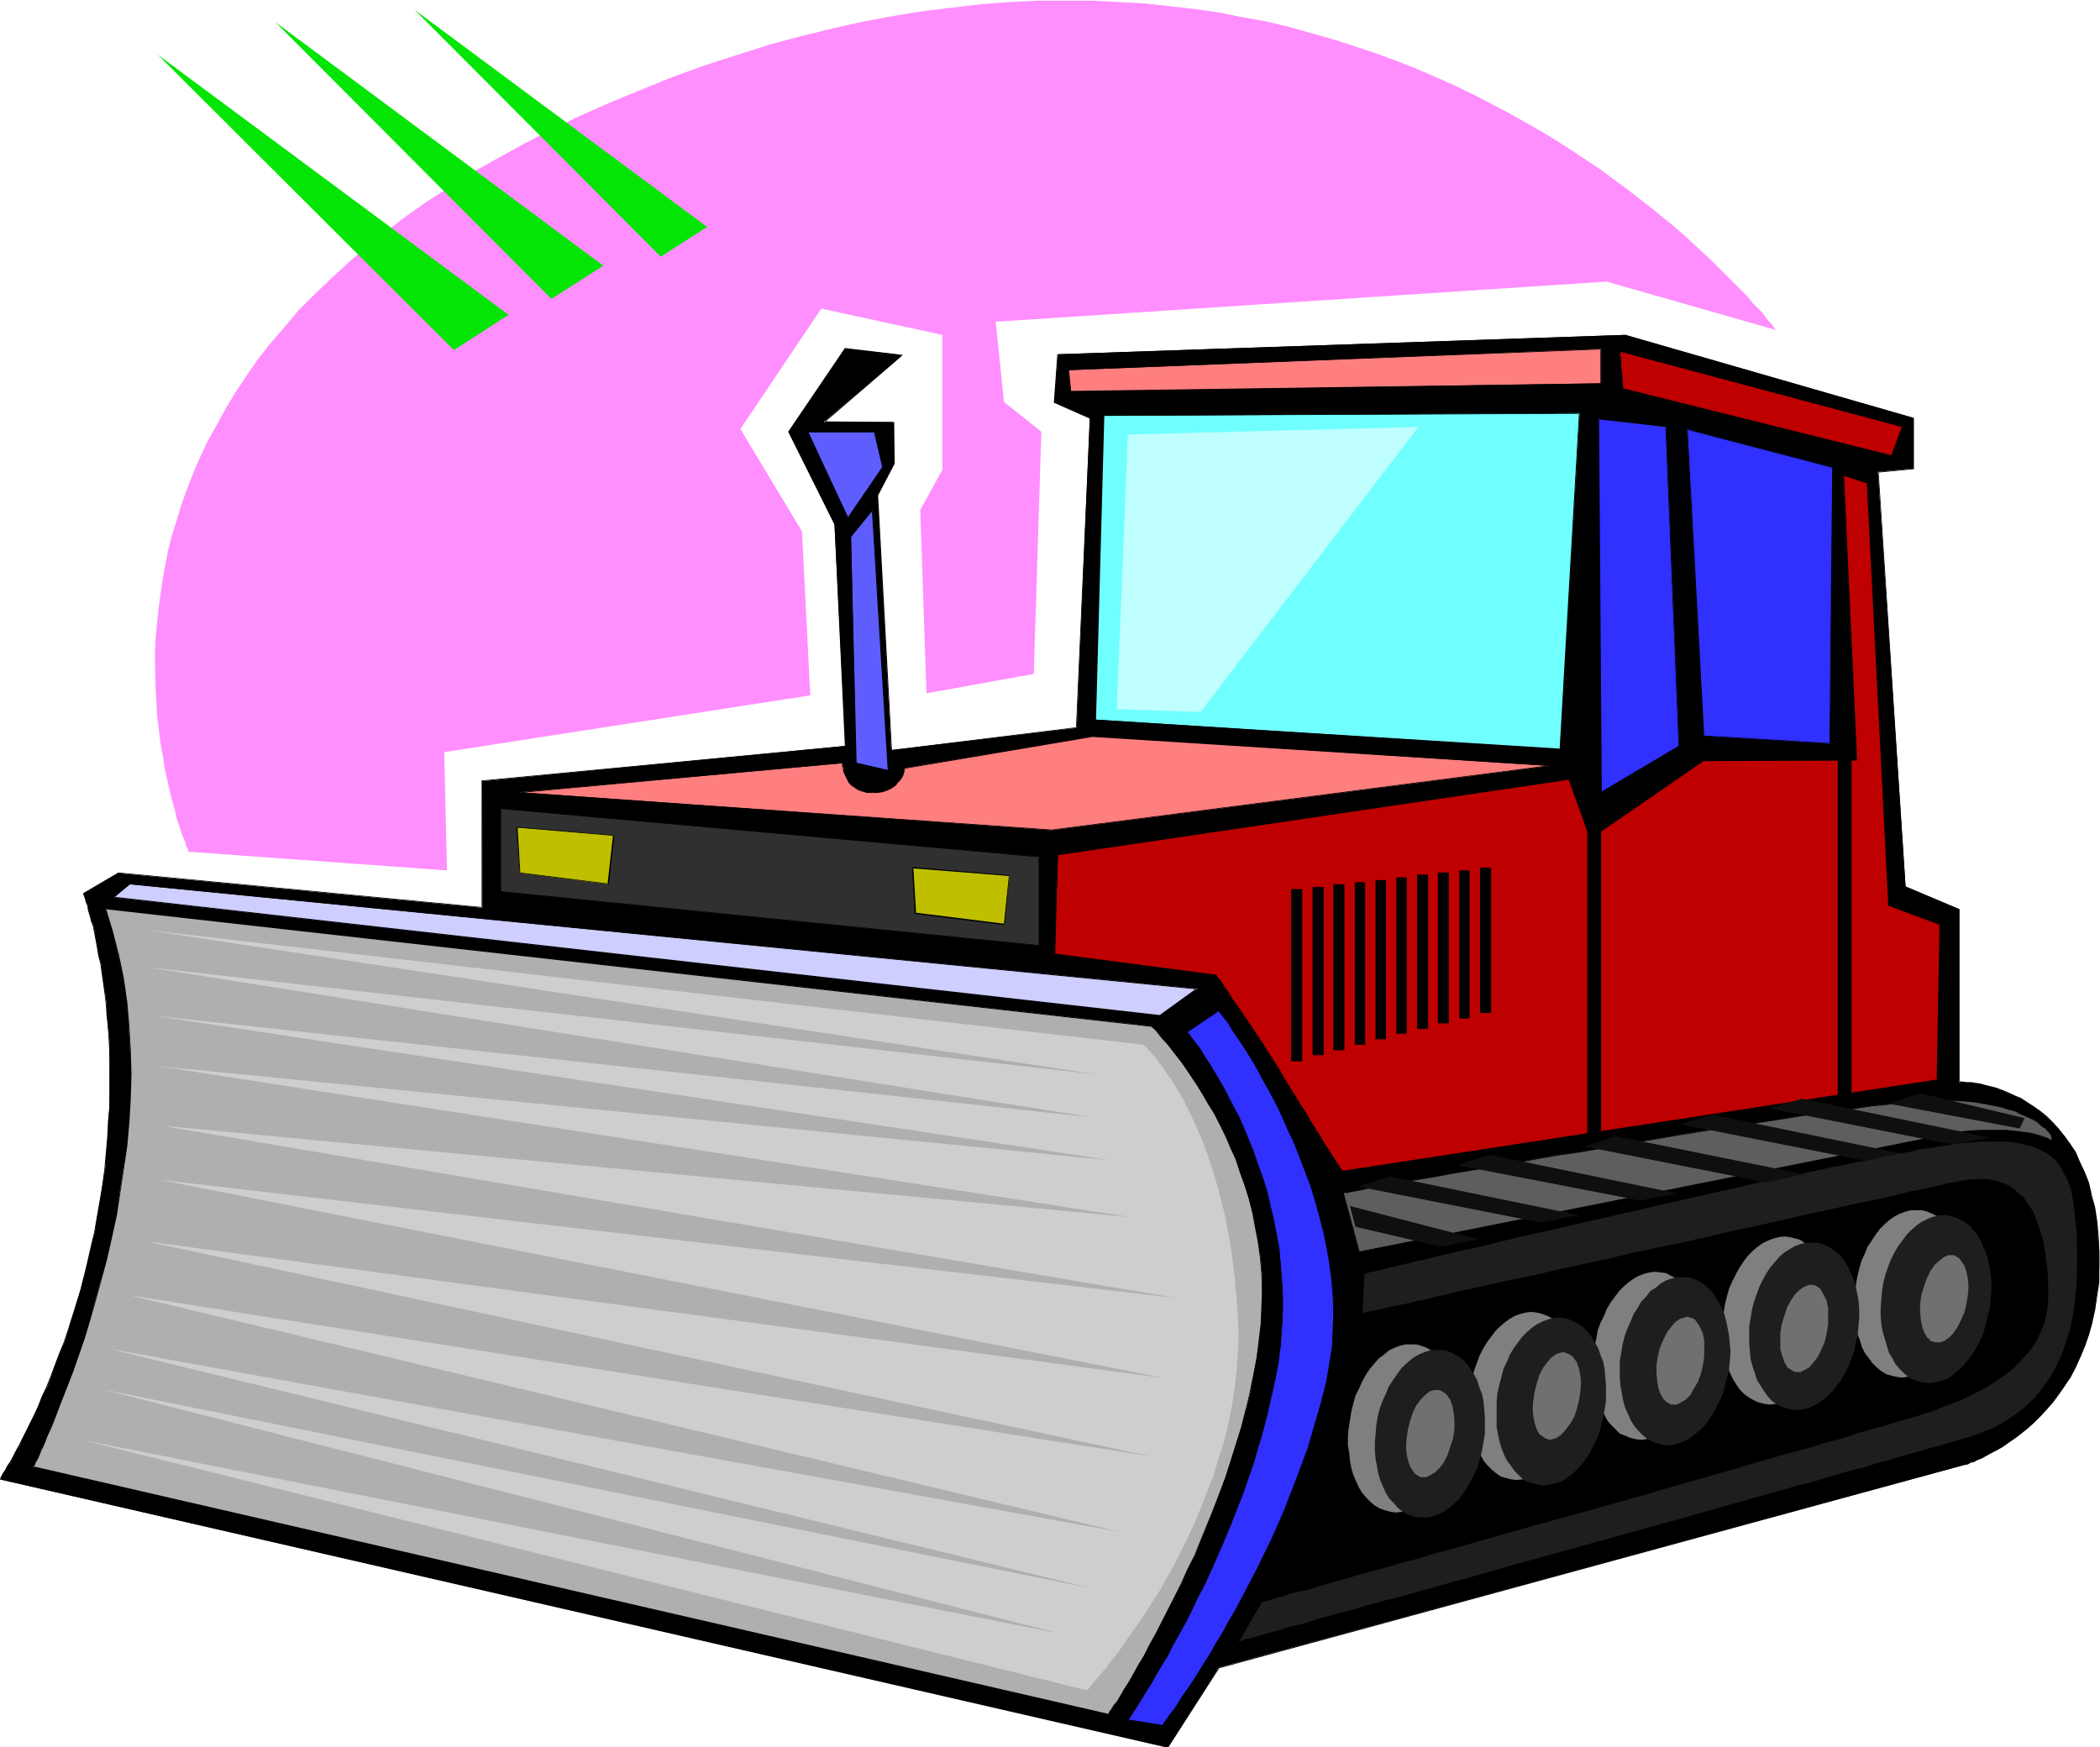 <svg xmlns="http://www.w3.org/2000/svg" fill-rule="evenodd" height="408.079" preserveAspectRatio="none" stroke-linecap="round" viewBox="0 0 3035 2525" width="490.455"><style>.brush1{fill:#000}.pen1{stroke:none}.brush3{fill:#3030ff}.brush6{fill:#ff7f7f}.brush7{fill:#bf0000}.brush9{fill:#bfbf00}.brush11{fill:#1e1e1e}.brush12{fill:#7f7f7f}.brush17{fill:#5e5eff}</style><path class="pen1 brush1" d="M121 1291v1l1 1 1 3 1 3 1 4 2 5 1 7 2 6 2 8 3 9 2 10 2 10 2 11 2 12 3 12 2 14 2 14 2 15 2 16 1 16 1 17 2 17v19l1 19v39l-1 21-1 21-1 22-2 22-2 23-4 24-3 23-4 23-4 23-5 21-5 22-5 21-6 20-6 20-5 19-6 18-6 18-7 17-6 17-6 16-6 15-7 14-6 14-6 13-6 12-5 12-5 10-5 10-5 8-4 8-4 8-4 6-3 5-3 5-2 3-1 3-1 1-1 1 1688 387 73-115 1078-293h1l2-1 2-1 4-2 4-1 6-2 6-3 6-4 8-3 8-5 8-5 9-5 9-7 9-6 9-8 9-8 9-9 10-10 9-11 8-11 9-12 8-13 8-14 6-15 7-15 6-17 4-18 4-18 3-20 3-20 1-22v-23l-2-22-2-21-3-20-5-18-4-17-6-16-7-15-6-13-8-13-8-11-8-11-9-9-9-8-9-8-9-7-10-6-9-5-9-5-9-3-9-4-8-3-9-2-7-2-7-2-7-1-6-1h-5l-4-1h-9v-250l-77-32-40-600 51-5v-73l-416-120-820 28-5 69 51 23-19 448-268 32-20-368 24-46v-60h-102l113-97-81-9-82 120 66 134 16 320-525 51v183l-526-50-50 29z"/><path class="pen1 brush1" d="M120 1291v1l1 2 2 6 1 4 2 5v-1l1 7 2 7v-1l2 8v1l3 8 2 10 2 10 2 11 2 12 3 12 2 14 2 14 2 15 2 16 1 16 2 17 1 17 1 19v79l-2 21-1 22-2 22-2 23-3 24-4 23-4 23-4 23-5 21-5 22-5 21v-1l-5 21-6 19-6 19-6 19-6 18-7 17-6 16-6 16-6 15-7 15-5 13-6 13-12 24-5 10-5 10-5 9-4 8-4 7-4 6-3 6-3 4-2 4-1 2-1 2-1 1 1689 388 74-115 1078-294h-1 3l3-1 3-2 5-1 5-3 6-2 7-4 7-4 8-4 9-5 8-6 9-6 9-7 9-7 10-9 9-9 9-10 9-10 9-12 8-12 9-13 7-14 7-15 6-15 6-17 5-17v-1l4-18 3-20 3-20v-45l-1-22-2-21-3-20-5-18v-1l-4-17-6-15-7-15-6-14-8-12-8-11-9-11-8-9-9-9-10-8-9-6-9-6-9-6-10-4-8-4-10-4-8-3-8-2-8-2-7-2-7-1-6-1h-9l-4-1h-5l1 1v-250l-78-33v1l-39-600-1 1 52-5v-74l-417-120-821 28-5 70 52 23v-1l-20 448 1-1-268 33h1l-20-368 24-46-1-60-102-1 1 2 114-98-84-10-82 121 67 134 15 320h1l-526 50v184l1-1-526-50-51 30 1 1 51-30h-1l526 50 1-183h-1l526-50-16-322-66-133 82-120-1 1 81 9v-2l-114 99h103l-1-1v60l-24 46 21 369 268-33 20-448-51-24v1l4-69v1l820-28 416 120-1-1v73h1l-51 5 39 601 78 32-1-1 1 250 5 1h4l4 1h5l6 1 7 1 7 2h-1l8 2 8 2 9 3 9 3 8 4 10 5 9 5 9 6 10 7 9 7 9 9 8 9 8 10 8 12 8 12 7 14 6 14 6 16 5 17 4 18 3 20 3 21 1 22v23l-1 22-2 20-4 20-4 18-4 18-6 16-7 16-6 14-8 15-8 12-8 13-9 11-9 10-9 10-9 9-10 8-9 8-9 6-9 7-8 5-9 5-7 5-8 3-7 4-6 3-5 2-5 2-3 1-3 1-2 1h1-1l-1078 294-74 114h1L0 2137l1 1h1v-2l2-2 2-4 3-4 3-6 3-6 4-7 5-8 4-9 6-10 5-10 11-24 6-13 6-13 6-15 6-15 7-16 6-16 6-18 6-17 7-19 5-19 6-20 6-20 5-21 5-22 4-21 5-23 4-23 3-23 3-24 3-23 2-22 1-22 1-21 1-41-1-19v-19l-1-19-1-17-1-17-2-16-2-16-1-15-2-14-3-14-2-12-2-12-2-11-3-10-2-10-2-9-2-8-2-7v1l-2-7-1-5-1-4-2-6-1-2v1-1l-1 1-1-1z"/><path class="pen1" style="fill:#afafaf" d="m152 1313 1512 170 1 1 1 1 3 3 4 4 4 4 5 6 5 7 7 8 6 8 8 10 7 10 8 11 8 12 8 13 8 14 8 15 8 15 8 17 8 16 7 18 7 18 6 19 6 20 6 21 4 21 4 21 3 22 2 23v47l-1 25-3 25-4 25-4 25-5 25-6 25-7 24-7 25-16 48-17 47-9 23-9 21-9 22-10 21-9 20-10 19-9 19-10 18-8 17-9 16-8 15-8 14-8 12-6 12-7 11-6 9-4 8-5 7-3 5-3 4-1 2-1 1L47 2120v1-1l1-1 1-1 1-3 1-2 2-4 2-4 2-5 2-5 3-6 3-6 3-7 6-15 7-17 8-19 8-21 8-22 8-24 9-25 8-27 8-28 8-29 8-30 7-31 7-32 5-33 5-33 5-34 3-34 2-34 1-35-1-35-2-35-3-34-5-35-7-34-8-34-11-33z"/><path class="pen1 brush1" d="m153 1312-1 2 1512 170 5 4 3 4 4 5 5 6 6 6 6 8 7 9 7 9 7 10 8 12 8 12 8 13 8 14 9 14 8 16 8 16 7 17 8 17 6 19 7 19 6 19 5 21 4 21 4 21 3 22 2 23 1 24-1 23-1 25-3 25-3 25-5 25-5 25-6 25v-1l-6 25-8 25-15 48-18 47-9 22-9 22-9 22-10 20-9 20-10 20-27 53-9 16-8 16-8 13-7 13-7 12-7 11-5 9-5 8-5 6-3 5-3 4-1 3-1 1 1-1L47 2119v2h1v-1 1l1-1 1-2 1-2 1-3 2-3 2-4 2-5 2-5 3-6 3-7 2-6 7-15 7-18 7-19 8-20 9-23 17-49 8-27 8-28 8-29 8-30 7-31 7-32 5-33 5-33 5-34 3-34 2-34 1-35-1-35-2-35-3-34-5-35-7-34-9-34-10-34h-2l11 34 9 34 6 34 5 35 4 34 2 35v35l-1 35-2 34-3 34-4 34-5 33-6 33-7 32-7 31-7 30-8 29-9 28-8 26-17 50-8 22-8 20-8 19-6 18-7 15-3 7-3 6-2 6-3 5-2 5-2 4-1 3-2 3-1 2-1 2h1l-1 1v1h1v-1l-1 1 1556 358v-1l2-3 2-4 4-5 4-7 5-8 6-9 6-10 7-12 8-13 8-14 8-15 9-16 27-53 9-20 10-20 9-21 9-21 10-22 9-23 17-46 16-49 7-24 6-25 6-25 6-25 4-25 4-25 3-25 1-25v-23l-1-24-2-23-2-22-4-21-5-21-5-21-6-20-6-19-7-18-7-18-8-17-8-16-8-15-8-15-8-14-8-13-8-12-8-11-8-11-7-9-6-9-7-7-5-7-6-6-4-4-3-4-5-5-1514-171h2z"/><path class="pen1 brush3" d="M1630 2486v-1l2-2 2-3 3-6 4-5 5-8 5-9 7-10 6-11 8-12 7-13 8-14 8-15 9-16 9-17 9-18 9-18 10-19 9-20 9-21 10-21 9-21 17-45 16-46 7-24 7-24 7-24 5-25 6-24 4-25 4-25 1-24 2-24v-24l-2-23-1-22-3-23-3-21-5-21-5-21-5-20-6-20-6-18-7-18-7-18-7-16-7-16-8-15-7-14-7-14-7-12-7-11-6-11-6-10-6-8-5-8-4-6-4-5-4-5-2-3-1-1-1-1 46-31 1 1 2 2 3 4 4 5 4 7 6 8 6 9 7 11 7 12 8 13 9 14 8 15 9 16 9 17 8 18 9 18 9 20 8 20 8 20 8 22 7 22 6 22 6 23 4 23 5 24 3 24 2 24v49l-2 24-3 24-5 25-6 24-6 25-7 23-7 24-17 47-18 45-19 43-20 41-10 20-10 19-10 18-10 18-10 17-9 15-9 16-9 14-9 14-8 12-7 11-7 11-6 9-6 8-5 7-4 6-3 5-3 3-1 2-1 1-50-8z"/><path class="pen1 brush1" d="M1630 2485v1h1l1-2 3-4 3-5 4-6 5-8 5-8 6-10 7-11 7-13 8-13 8-13 8-16 9-16 9-16 9-18 9-19 10-19 9-20 9-20 9-21 9-22 18-45 16-46 7-24 7-24 6-24 6-25 5-24 5-25 3-25 2-24 1-24v-24l-1-23-2-22-2-23-4-21-4-21-5-21v-1l-5-20-6-19-7-19-6-18-7-17-7-17-7-16-8-15-7-14-7-13-7-12-7-12-6-10-7-10-5-9-5-7-5-6-4-6-3-4-2-3h-1l-1-2v-1 2l46-31-1-1 1 1h-1l2 3 3 4 4 5 5 6 5 9 6 9 7 10 8 12 8 13 8 14 8 15 9 16 9 17 9 18 8 19 9 19 8 20 8 21 8 21 7 22 6 22 6 23 5 23 4 24 3 24 2 24 1 24-1 25-1 24-4 24-4 25-6 24-7 24-7 24-7 24-17 46-18 46-19 43-20 41-10 19-10 19-10 19-10 17-9 17-10 16-9 16-9 14-8 13-8 13-15 21-6 10-5 8-6 7-4 6-6 8-1 2h-1 1l-50-8-2 1 53 9v-2l2-2 6-7 4-6 5-8 6-7 6-10 14-22 8-12 9-13 9-15 9-15 9-16 10-17 10-17 9-19 11-19 10-19 19-42 19-43 19-45 16-47 8-23 7-24 6-24v-1l6-24 5-25 3-24 2-24v-25l-1-24-2-24-2-24-5-24-5-23-5-23-6-23-8-22-7-21-8-21-8-20-9-19-9-19-8-18-10-17-8-15-9-16-8-13-8-13-7-12-7-11-6-9-6-8-5-7-4-5-2-4-2-3-2-1-47 31 1 2 2 2h-1l3 3 3 4 4 5 4 7 5 7 6 9 6 9 7 11 6 12 7 12 8 13 7 14 7 15 7 16 7 17 7 17 7 18 6 19 6 19 6 20 4 21 5 21 3 21 3 23 2 22 1 23v24l-1 24-2 24-4 25-4 25-5 24-6 25v-1l-7 24-6 25-8 23-16 47-17 44-9 22-9 21-10 21-9 19-9 19-10 19-9 18-9 16-8 17-9 15-8 14-7 13-8 12-6 11-6 10-6 9-5 7-4 6-3 5-2 4-2 2-1 1 2-1z"/><path class="pen1" style="fill:#ceceff" d="m187 1278 1544 151-55 39-1512-171 23-19z"/><path class="pen1 brush1" d="M188 1278h-1l1544 152-1-2-54 39-1512-171v2l24-20-1-1-25 20 1514 172 57-40-1546-152 1 1z"/><path class="pen1" style="fill:#70ffff" d="m1595 601 688-4-28 486-672-43 12-439z"/><path class="pen1 brush1" d="M1596 601h-1l688-3-1-1-28 486 1-1-672-42h1l12-439-2-1-12 441 674 43 27-487-689 3 2 1z"/><path class="pen1 brush3" d="m2310 605 4 540 113-66-19-462-98-12z"/><path class="pen1 brush1" d="m2309 604 4 542 114-66-19-464-99-12 1 2 98 11h-1l19 462v-1l-113 67h2l-4-540-1 1-1-2z"/><path class="pen1 brush3" d="m2438 620 24 444 183 11 4-400-211-55z"/><path class="pen1 brush1" d="m2438 620 23 444 184 11 5-400-212-55v1l210 55v-1l-4 400 1-1-183-11 1 1-24-444-1 1v-1z"/><path class="pen1 brush6" d="m751 1145 467-42v4l1 2 1 7 3 8 2 4 3 4 4 3 4 4 5 2 5 2 7 2h15l7-1 6-2 5-2 4-3 4-3 3-3 3-3 4-7 2-5 1-3v-3l272-46 661 43-720 93-769-55z"/><path class="pen1 brush1" d="M751 1145v1l467-43h-1v4l1 2 1 7 4 8 2 4 2 4 4 4 5 3 4 3 6 2 7 2h15l7-1 6-2 5-2 5-3 4-3 3-4 3-3 4-6 2-6v-3l1-1v-2l-1 1 272-46 661 42v-1l-720 93-769-54v1l769 54 728-94-669-43-272 47-1 1v2l-1 3v-1l-2 6-4 6-2 4-3 3v-1l-4 3-4 3-6 2-6 2h1l-7 1-7 1-8-1-7-1h1l-6-2-5-3-4-3-3-4-3-4-2-3-3-8-2-7v-4l-1-3-467 43v1-1z"/><path class="pen1 brush7" d="m1529 1235-5 144 234 30v1l1 1v1l2 2 3 4 5 7 5 8 6 10 8 11 8 12 9 14 9 14 11 15 10 17 11 16 10 18 23 36 5 8 5 9 5 8 4 7 4 7 4 6 7 11 6 9 5 8 4 6 4 5 2 4 2 4 2 2 1 1 1 2h1l859-132 4-225-74-28-31-610-35-12 19 413h-221l-164 112-31-85-738 109z"/><path class="pen1 brush1" d="m1528 1234-5 145 235 31-1-1v2h1l1 1 1 2 3 5 5 7 5 7 7 10 7 11 8 13 9 13 20 30 10 16 11 17 11 17 22 36 5 9 5 8 5 8 4 7 4 7 4 6 7 11 6 9 5 8 4 7 4 5 3 4 2 3 1 2 2 2h-1l2 2h1l860-133 4-225-74-28-31-610-37-13 19 414 1-1h-222l-163 113h1l-31-86-740 109 1 2 738-109v-1l31 87 164-113 222-1-19-413-2 1 36 12-1-1 31 611 75 28-1-1-4 225 1-1-859 132h-1 1l-1-1-2-1h1l-2-3-2-3-3-4-3-5-4-6-5-8-6-9-7-12-4-6-4-7-5-7-4-8-5-8-6-9-22-36-10-17-11-17-10-16-20-30-9-13-8-12-8-11-6-10-6-8-4-7-4-5-1-1-1-1-1-1h1v-1l-235-31 1 1 4-144v1l-1-2z"/><path class="pen1" style="fill:#303030" d="m724 1169 778 69v129l-778-78v-120z"/><path class="pen1 brush1" d="m724 1169 778 70-1-1v129l1-1-778-78v1-120l-1-1v121l779 78v-129l-779-70 1 1z"/><path class="pen1 brush9" d="m747 1196 140 11-8 71-128-16-4-66z"/><path class="pen1 brush1" d="M748 1196h-1l140 12-1-1-8 71 1-1-128-16 1 1-4-66-2-1 5 67 129 16 8-71-142-12 2 1z"/><path class="pen1 brush9" d="m1319 1254 140 12-8 70-128-16-4-66z"/><path class="pen1 brush1" d="m1320 1254-1 1 140 11h-1l-7 70v-1l-128-16 1 1-4-66-2-1 4 68 130 16 7-72-141-12 2 1z"/><path class="pen1" style="fill:#5e5e5e" d="m1964 1809 864-172 8-1 9-1 18-1h37l18 2 16 2 8 2 6 2 6 2 6 2 3 2h2v-1l1-1v-1l-1-4-2-2-1-3-3-2-3-3-3-3-9-7-5-3-6-3-6-3-7-3-8-3-8-3-9-3-10-2-10-2-11-2-12-2-13-1-13-1h-29l-16 1-16 1-9 1h-9l-10 2-11 1-11 1-12 2-25 3-27 4-28 4-30 4-32 5-33 5-33 5-69 11-140 24-34 5-34 6-32 6-31 5-30 6-29 4-27 5-24 4-12 2-22 4-10 2-9 2-8 1-8 2-7 1-6 1-6 1-5 1-4 1h-3l-2 1h-2l23 85z"/><path class="pen1 brush1" d="m1964 1810 864-172 8-1 9-1 18-1h37l18 2 16 2 8 1h-1l7 2 6 2 5 3 4 1h2l1-1 1-1v-1l-2-5-1-2-2-2-6-6-3-3-9-6-5-3-6-4-6-3-7-3-8-3-8-3-9-3-10-2-10-2-11-2-12-2-13-1-13-1h-29l-16 1-16 1-9 1-9 1-10 1-11 1-11 2-12 1-25 3-27 4-28 4-30 5-32 4-33 5-33 6-69 11-140 23-34 6-34 6-32 5-31 6-30 5-29 4-27 5-24 5-12 2-22 4-10 2-9 1-8 1-8 2-7 1-6 1-6 1-5 1-4 1h-3l-2 1h-3l24 87 1-1-23-85-1 1 2-1h5l4-1 5-1 6-1 6-1 7-2 8-1 8-1 9-2 10-2 22-4 12-2 24-4 27-5 29-5 30-5 31-5 32-6 34-6 34-5 140-24 69-11 33-5 33-5 32-5 30-5 28-4 27-3 25-4 12-1 11-1 11-2 10-1 9-1h9l16-2h45l13 1 13 1 12 2 11 2 10 2 10 2h-1l9 3 9 2 7 4 7 3 7 3 6 3 5 3 8 7 4 2 5 6 2 2 1 2 1 4v-1 2l-1 1h1-2 1l-4-2-5-2-6-2-7-2-8-2-16-2-18-2h-37l-18 1-9 1-8 1-864 173h1l-1 1z"/><path class="pen1 brush11" d="M1972 1840h2l2-1 3-1h5l5-2 5-1 7-2 7-1 9-2 9-3 9-2 11-2 10-3 12-3 12-2 26-7 28-6 30-7 31-8 32-7 35-8 34-8 36-8 144-33 36-8 35-8 35-7 33-7 32-7 31-6 29-6 27-5 13-3 12-2 12-3 11-2 10-1 10-2 9-1 9-1 15-2 15-2 14-1h36l11 1 9 2 9 2 9 2 8 3 7 4 6 4 6 4 5 5 5 5 4 6 4 7 4 6 3 7 2 8 2 8 4 18 2 19 2 21v73l-2 24-3 22-5 21-6 19-6 19-8 18-9 16-11 14-11 14-13 13-14 11-15 10-17 9-17 7-18 6-6 2-6 2-8 2-9 3-10 3-11 3-12 3-13 4-14 4-14 4-16 5-16 4-18 5-18 5-18 5-19 6-20 5-20 6-42 12-44 12-45 13-47 13-46 13-95 26-47 13-46 13-46 13-44 12-42 12-21 5-20 6-19 5-19 5-18 5-18 5-17 5-15 4-16 5-14 4-13 3-13 4-11 3-11 3-9 2-8 2-7 2-6 2-5 2h-3l-2 1h-1l35-58 2-1 4-1 4-1 5-2 7-2 8-2 9-3 10-2 10-3 12-3 13-4 13-4 15-4 15-4 16-4 16-5 17-5 18-5 18-5 38-11 40-11 42-11 43-13 43-12 44-12 89-25 43-13 43-12 42-12 41-12 39-11 19-5 18-5 17-5 17-5 17-5 15-5 15-4 14-4 13-4 13-4 11-3 11-3 9-3 9-3 7-2 7-2 5-2 4-1 28-11 14-7 14-7 14-7 13-9 12-8 12-10 11-11 9-11 9-13 7-13 6-15 4-15 2-16 1-9v-9l-1-18-2-18-2-17-3-16-4-15-4-14-6-13-7-12-7-10-10-9-10-8-6-2-6-3-7-2-7-1-7-1h-25l-9 2-10 2-5 1-7 1-7 2-8 1-8 2-10 2-11 3-11 2-11 3-13 3-13 3-14 3-29 6-31 7-33 7-35 8-35 8-37 8-75 17-76 16-38 9-37 8-36 8-35 8-34 7-32 7-31 7-14 3-14 3-13 3-13 3-12 3-11 3-10 2-10 2-10 2-8 2-7 1-7 2-5 1-5 1-4 1-2 1h-2l4-59z"/><path class="pen1 brush1" d="M1972 1840v1h2l2-1 3-1 5-1 5-1 6-1h-1l7-2 7-2 9-2 9-2 9-2h1l10-3 10-2 12-3 12-3 26-6 28-6 61-15 32-7 35-8 34-8 36-8 144-33 36-8 35-8 35-7 33-7 32-7 60-12 27-6 13-2 12-2 12-3 11-2 10-1 10-2 9-1 9-2 15-2 15-1 14-1h36l11 1 9 2 9 2 8 2 8 3 7 4 7 3 6 5 5 4 5 6 4 6 3 6 4 7 3 7 3 7 2 8 3 18 2 19 2 21 1 23v25l-1 25-2 24-3 22-4 21v-1l-6 20-7 19-8 17-9 16-11 15-11 14-13 12-14 11-15 10-16 9-17 7-19 7-5 1-7 2-8 3-8 2-10 3-11 3-12 3-13 4-14 4-15 4-15 5-17 4-17 6-18 4-18 5-20 6-19 6-21 5-42 12-43 12-46 13-46 13-47 13-94 26-47 13-47 13-45 13-44 12-43 12-20 6-20 5-20 5-18 5-19 6-17 4-17 5-16 4-15 5-14 4-14 3-12 4-11 3-11 3-9 3-8 2-8 2-6 1-4 2-3 1h-3l1 2 34-59h3-1l4-1 4-1 6-2 7-2 7-2 9-3 10-3 11-2 12-3 12-4 14-4 14-4 15-4 16-5 16-4 18-5 17-5 19-5 38-11 40-11 41-12 43-12 43-12 44-12 89-25 44-13 43-12 42-12 40-12 39-11 19-5 18-5 18-6 17-4 16-5 15-5 15-4 14-4 14-4 12-4 11-3 11-3 10-3 8-3 7-2 7-2 5-2 4-2 28-11 14-6 14-7 14-8 13-8 12-9 12-9v-1l11-11 10-11 9-12 7-14 6-14 4-16 2-16v-36l-2-18-2-17-3-16-4-15-5-14-5-14-7-11-8-11-10-8v-1l-10-7-6-3-6-2-7-2-7-2-7-1h-16l-9 1-9 1-10 2-5 1-7 1-7 2-8 2v1l8-2 7-1 7-1 5-2 10-2 9-1 9-1h8l8 1 7 1 7 1 6 2 6 3 6 2 11 8v-1l9 9 8 10 6 12 6 13 4 15 4 15v-1l3 16 2 17 2 18 1 18v9l-1 9-2 16v-1l-4 16-6 14-7 14-8 12-10 12-11 10-11 10-13 9-13 8-14 7-13 7-14 7-28 11-4 1-6 2-6 2-7 2-9 3-10 3-10 3-12 4-12 3-14 4-13 5-15 4-16 4-16 5-17 5-18 5-18 5-18 6-40 11-40 11-42 12-43 12-44 13-88 25-44 12-44 12-43 13-41 11-40 12-38 10-18 6-18 4-18 5-16 5-16 4-15 4-14 4-13 4-13 4-12 3-11 3-10 3-9 2-7 2-7 2-6 2-4 1h1l-4 1-2 1h-1l-35 60h2l2-1 3-1 5-1 6-2 7-2 8-2h1l9-3 10-2 11-4 13-3 14-4 14-4 15-4 16-4 16-5 18-5 18-5 19-5 19-5 21-6 20-6 43-12 44-11 45-13 46-13 48-13 94-26 47-13 46-13 45-13 44-12 42-12 20-6 20-5 20-6 18-5 18-5 17-5 16-4 16-5 15-4 14-4 13-4 12-3 11-3 10-3 8-3 8-2 7-2 5-2 19-6 17-8 16-8 15-11 14-11 13-12 12-14 10-15 10-16 8-18 6-18 6-20 5-21 3-22 1-24 1-25v-25l-1-23-1-21-2-19-4-18-2-8v-1l-3-7-2-7-4-7-4-6-4-6-5-5-6-5-5-5-7-4-7-3-8-3-8-3h-1l-9-2-9-1-11-2h-36l-14 1-15 2-15 2-9 1-9 2-10 1-10 2-11 2-12 2-12 2-13 3-27 5-60 12-32 7-33 7-35 8-35 7-36 8-144 33-36 8-34 8-35 8-32 8-61 14-28 7-26 6-12 3-12 2-10 3h-1l-10 3-9 2h-1l-9 2h1l-9 2-7 1-7 2-6 2h1l-5 1-5 1h-3l-3 1h1l-2 1h-1 1z"/><path class="pen1 brush1" d="m2800 1714-8 2-10 2-11 2-11 2-11 3-13 3-13 3-14 3-29 6-31 7-33 7-35 8-35 8-37 8-75 17-76 16-38 9-37 8-36 8-35 8-34 7-63 14-14 3-14 4-13 2-13 4-12 2-11 3-10 2-10 2-10 2-8 2-7 2-7 1-6 1h1l-5 1-4 1-3 1h1-2l1 1 3-59h-1l-4 59 1 1 2-1h3-1l4-1 5-1 6-2h-1l7-1 7-1 8-2 10-2 10-2 10-3 11-2 12-3 13-3 13-3 14-3 14-3 63-14 34-7 35-8 36-8 37-9 38-8 76-17 75-16 37-9 35-7 35-8 33-7 31-7 29-7 14-3 13-2 13-3 11-3 11-2 11-3 10-2 8-2v-1z"/><path class="pen1 brush12" d="m2777 1749 8 2 7 3 8 4 6 5 6 6 5 7 6 8 4 9 3 9 4 10 2 11 2 11v35l-2 13-2 12-3 12-3 11-5 10-4 10-6 10-6 9-6 7-7 7-7 6-7 5-8 4-8 3-8 2-7 1-8-1-8-2-7-2-8-5-6-5-6-6-5-7-6-8-4-8-3-10-4-10-2-10-2-11v-35l2-12 2-13 3-12 3-11 5-11 4-10 6-9 6-9 6-8 7-7 7-6 7-5 8-4 8-3 8-2h15z"/><path class="pen1 brush11" d="m2817 1757 8 2 7 3 7 4 7 5 5 6 6 7 5 8 4 9 4 9 3 10 2 10 2 12 1 11v12l-1 12-1 12-3 12-3 12-3 12-4 10-5 10-6 10-6 8-6 8-7 7-7 6-7 6-8 4-7 2-8 2-8 1-8-1-8-2-7-2-7-4-7-6-6-6-6-7-4-8-5-8-3-10-3-10-3-10-2-11-1-12v-12l1-12 1-12 2-13 3-11 4-12 4-10 5-10 6-10 6-8 6-8 7-7 7-6 7-5 8-4 7-3 8-2 9-1 8 1z"/><path class="pen1 brush12" d="m2587 1788 8 2 7 2 7 5 7 5 6 6 5 7 5 8 4 9 4 9 3 10 3 11 1 11 1 11v24l-2 13-2 12-3 12-4 11-4 11-5 10-5 9-6 9-7 7-6 7-8 6-7 5-8 4-7 3-8 2-8 1-8-1-8-2-7-3-7-4-7-5-6-6-5-7-5-8-4-8-4-10-3-10-2-10-2-11-1-12v-24l2-12 2-12 3-12 3-11 5-11 5-10 5-9 6-9 6-8 7-7 7-6 7-5 8-4 8-3 8-2 8-1 8 1z"/><path class="pen1 brush11" d="m2626 1796 8 2 7 3 7 4 7 5 6 6 5 7 5 8 4 9 4 9 3 10 2 10 2 11 1 12v12l-1 12-1 12-3 12-2 12-4 11-4 11-5 10-6 10-6 8-6 8-7 7-7 6-7 5-7 4-8 3-8 2-8 1-8-1-8-2-7-2-7-4-7-5-6-7-5-7-5-8-5-8-3-10-3-9-3-11-1-11-1-12v-24l2-12 2-12 3-12 4-11 4-11 5-10 5-9 6-9 7-8 6-7 7-6 8-5 7-4 8-3 8-2h16z"/><path class="pen1 brush12" d="m2400 1839 8 1 7 4 7 3 7 6 6 6 5 7 5 8 5 8 3 9 3 10 3 11 1 11 1 12v24l-2 12-2 12-3 12-4 11-4 11-5 10-5 10-6 8-6 8-7 7-7 6-7 5-8 4-8 3-8 2-7 1-8-1-8-2-7-3-8-3-6-6-6-6-6-7-4-8-5-8-3-10-4-10-2-10-2-11-1-12v-12l1-12 1-12 3-13 2-12 4-11 5-10 4-10 6-10 6-8 6-8 7-7 7-6 7-5 7-4 8-3 8-2 8-1 8 1z"/><path class="pen1 brush11" d="m2439 1846 8 2 7 3 7 4 7 6 6 5 5 8 5 8 4 8 4 9 3 11 2 10 2 11 1 11 1 12-1 13-1 12-3 12-3 12-3 11-5 11-5 10-5 9-6 9-6 8-7 7-7 5-7 6-8 4-8 3-7 2-8 1-8-1-8-2-8-3-7-4-6-5-6-6-6-7-5-8-4-9-4-9-3-10-2-11-2-11-1-11v-25l2-12 2-12 3-12 4-11 5-11 4-10 6-9 5-9 7-7 6-8 8-5 7-6 7-4 8-3 8-2h16z"/><path class="pen1 brush12" d="m2221 1897 8 2 8 3 7 4 6 5 6 6 6 7 5 8 4 8 4 10 3 10 2 10 2 11v36l-1 12-3 12-3 12-3 12-5 10-4 10-6 10-6 9-6 7-7 7-7 6-7 5-8 4-8 3-7 2-9 1-8-1-8-2-7-2-7-5-6-5-6-6-6-7-4-8-5-9-4-9-3-10-2-10-2-11-1-12v-11l1-13 1-12 3-12 2-12 4-11 4-11 5-10 6-10 6-8 6-8 7-7 7-6 7-5 7-4 8-3 8-2 8-1 8 1z"/><path class="pen1 brush11" d="m2260 1905 8 2 7 3 7 4 7 5 6 6 5 7 5 8 5 9 3 9 4 10 2 10 1 12 1 11v24l-2 12-2 12-3 12-3 11-5 11-5 10-5 10-6 8-6 8-7 7-7 6-7 5-8 5-8 2-8 2-8 1-8-1-7-2-8-2-7-4-6-6-6-6-5-7-6-8-4-8-4-10-3-10-2-10-2-11v-36l1-12 3-13 3-11 3-12 5-10 4-10 6-10 6-8 6-8 7-7 7-6 7-5 8-4 8-3 7-2 8-1 8 1z"/><path class="pen1 brush12" d="m2047 1943 7 2 8 3 7 4 6 6 6 5 5 8 6 7 4 9 4 9 3 11 2 10 2 11v36l-1 12-3 12-3 12-3 11-5 11-4 10-6 9-6 9-6 8-7 7-7 6-7 5-8 4-8 3-7 2-8 1-8-1-8-2-8-3-7-4-6-5-6-6-6-7-5-8-4-9-4-9-3-10-2-11-1-11-2-11v-12l1-12 2-12 2-13 3-12 3-11 5-10 5-11 5-9 6-9 6-7 7-8 7-5 7-6 8-4 8-3 8-2h16z"/><path class="pen1 brush11" d="m2085 1951 8 2 7 3 7 4 7 5 6 6 5 7 5 8 5 9 3 10 4 10 2 10 1 11 1 12v24l-2 12-2 12-3 12-3 11-5 11-5 10-5 9-6 9-6 8-7 7-7 6-7 5-8 4-8 3-8 2h-16l-7-2-8-3-7-4-6-5-6-7-6-6-5-8-4-9-4-9-3-10-2-11-2-11-1-11v-12l1-12 1-13 2-12 3-12 4-11 5-11 4-10 6-9 6-9 6-8 7-7 7-6 7-5 8-4 8-3 7-2h16z"/><path class="pen1" d="m2008 1700 273 56-54 11-264-52 45-15zm145-31 272 56-55 10-264-51 47-15zm182-27 272 55-54 12-263-52 45-15zm140-31 272 56-54 10-264-52 46-14zm129-23 272 56-55 10-263-52 46-14zm171-8 151 36-7 15-190-36 46-15zm-824 163 185 48-53 11-124-29-8-30z" style="fill:#0f0f0f"/><path class="pen1" d="m2823 1814 3 1 3 2 3 2 2 3 5 7 3 9 2 10 1 11-1 13-2 12-3 13-5 11-5 10-6 9-6 6-7 5-3 1-3 1h-7l-3-1-4-1-2-3-3-2-2-4-2-3-3-9-2-10-1-11v-12l2-13 4-13 4-11 5-10 6-9 7-6 6-5 7-3h7zm-202 43 3 1 3 2 3 2 2 3 4 7 4 8 2 11v23l-2 13-3 13-5 11-5 10-6 8-6 7-7 4-6 3h-7l-3-1-3-2-3-2-3-2-2-4-2-3-3-9-3-10v-24l2-12 4-13 4-12 5-9 6-9 6-6 7-5 7-3h7zm-179 47 3 1 3 1 3 3 2 3 4 6 4 9 2 10v24l-2 13-3 12-4 11-6 10-5 9-7 7-7 4-6 3h-7l-3-1-3-2-3-2-3-3-4-7-3-8-2-11-1-11v-12l2-13 3-12 5-12 5-10 6-8 6-7 7-5 7-2 3-1 4 1zm-180 51 3 1 4 2 2 1 3 3 5 7 3 9 2 10 1 11-1 12-2 13-3 12-4 12-6 10-6 8-6 7-7 5-3 1-3 1-4 1-3-1-3-1-3-2-3-2-3-2-4-7-3-9-2-10-1-11 1-12 2-13 3-12 4-12 5-10 6-8 6-7 7-5 3-1 4-1 3-1 3 1zm-182 54 3 1 3 2 3 2 2 2 5 7 3 9 2 10 1 12v12l-2 13-4 12-4 12-5 10-6 8-7 7-7 4-6 3h-7l-3-1-3-2-3-2-2-3-5-7-3-9-2-9-1-12 1-12 2-13 3-12 4-12 5-10 6-8 7-7 6-5 7-2h7z" style="fill:#707070"/><path class="pen1 brush1" d="M2294 1173h20v473h-20v-473zm362-82h20v493h-20v-493zm-790 194h16v249h-16v-249zm31-3h16v243h-16v-243zm30-4h16v240h-16v-240zm31-3h15v235h-15v-235zm30-3h15v230h-15v-230zm30-4h15v226h-15v-226zm30-4h16v223h-16v-223zm30-3h16v218h-16v-218zm31-3h15v214h-15v-214zm30-4h16v210h-16v-210z"/><path class="pen1" style="fill:#cecece" d="M1653 1510 211 1344l1375 209-1372-155 1365 217-1357-147 1384 209-1376-136 1403 218-1399-132 1466 249-1470-171 1454 287-1473-198 1453 311-1477-233 1431 342-1462-265 1419 346-1427-287 1384 353-1414-280 1453 362 1-1 2-2 3-4 4-5 5-6 7-8 7-8 7-10 9-11 9-13 9-13 10-14 11-16 10-16 11-17 10-18 11-19 10-20 10-21 10-21 9-22 9-23 9-23 7-24 8-24 6-25 5-25 4-25 3-27 2-26 1-26-1-27-2-27-2-25-3-24-3-23-4-23-4-21-5-21-5-19-5-18-6-18-5-16-6-16-6-14-6-14-6-13-6-12-6-12-6-10-6-10-5-8-6-8-5-8-5-6-4-6-4-5-4-4-4-4-2-3-2-2-2-2h-1v-1z"/><path class="pen1" style="fill:#bfffff" d="m1630 628 420-11-315 412-121-4 16-397z"/><path class="pen1 brush17" d="m1168 624 57 125 51-74-12-51h-96z"/><path class="pen1 brush1" d="m1166 623 59 127 52-75-12-52h-99l2 2h96l-1-1 12 51-50 73h1l-58-124v1l-2-2z"/><path class="pen1 brush17" d="m1230 776 7 327 47 11-23-377-31 39z"/><path class="pen1 brush1" d="m1229 776 7 327 49 12-24-380-32 41h1l31-38-1-1 23 377 1-1-47-11 1 1-8-327h-1z"/><path class="pen1 brush6" d="m1544 535 770-31v50l-766 12-4-31z"/><path class="pen1 brush1" d="M1545 535h-1l770-30-1-1v50h1l-766 11v1l-3-31-2-1 4 33 767-12v-51l-771 30 2 1z"/><path class="pen1 brush7" d="m2341 508 408 109-15 42-389-97v-8l-1-8-1-9-1-10v-9l-1-4v-6z"/><path class="pen1 brush1" d="M2342 508h-1l408 109v-1l-16 43 1-1-389-97 1 1v-4l-1-4v-8l-1-9-1-10v-9l-1-4v-6l-2-1v4l1 3v13l2 10v9l1 8v4l1 2v3l390 97 15-44-410-109 2 1z"/><path class="pen1" style="fill:#ff8eff" d="m273 1231 373 27-4-171 529-82-12-237-89-148 117-174 175 38v195l-32 58 9 265 155-28 11-350-54-43-12-116 883-58 245 70-1-1-1-1-2-3-3-4-4-4-4-5-5-7-7-7-7-7-7-9-9-9-10-10-10-10-11-11-12-12-13-12-13-12-14-13-15-13-16-13-16-13-18-14-18-14-19-14-19-14-21-14-21-14-22-14-23-14-23-13-25-14-25-13-25-13-27-13-27-12-28-12-28-11-30-11-30-10-31-10-32-9-32-9-33-8-34-6-35-7-35-5-36-4-36-4-38-2-38-2h-78l-40 2-41 3-42 5-42 5-43 7-43 8-45 10-45 11-45 12-47 15-47 15-47 17-47 19-46 19-43 19-41 20-39 20-38 21-36 20-34 22-33 21-31 22-29 22-28 22-26 23-25 23-24 23-22 22-20 24-20 23-18 23-16 23-16 24-14 23-13 24-13 23-11 23-10 23-9 23-8 22-7 23-7 22-6 23-4 21-4 22-3 21-3 21-2 21-2 20-1 20v19l1 37 1 18 1 18 2 17 2 16 2 15 3 15 2 14 3 14 3 13 3 13 3 11 3 11 2 10 3 9 3 8 2 7 3 7 2 5 1 5 2 3 1 3v2h1z"/><path class="pen1" d="m228 79 428 427 79-51L228 79zm170-47 399 400 75-48L398 32zm201-18 356 357 67-43L599 14z" style="fill:#05e505"/></svg>
